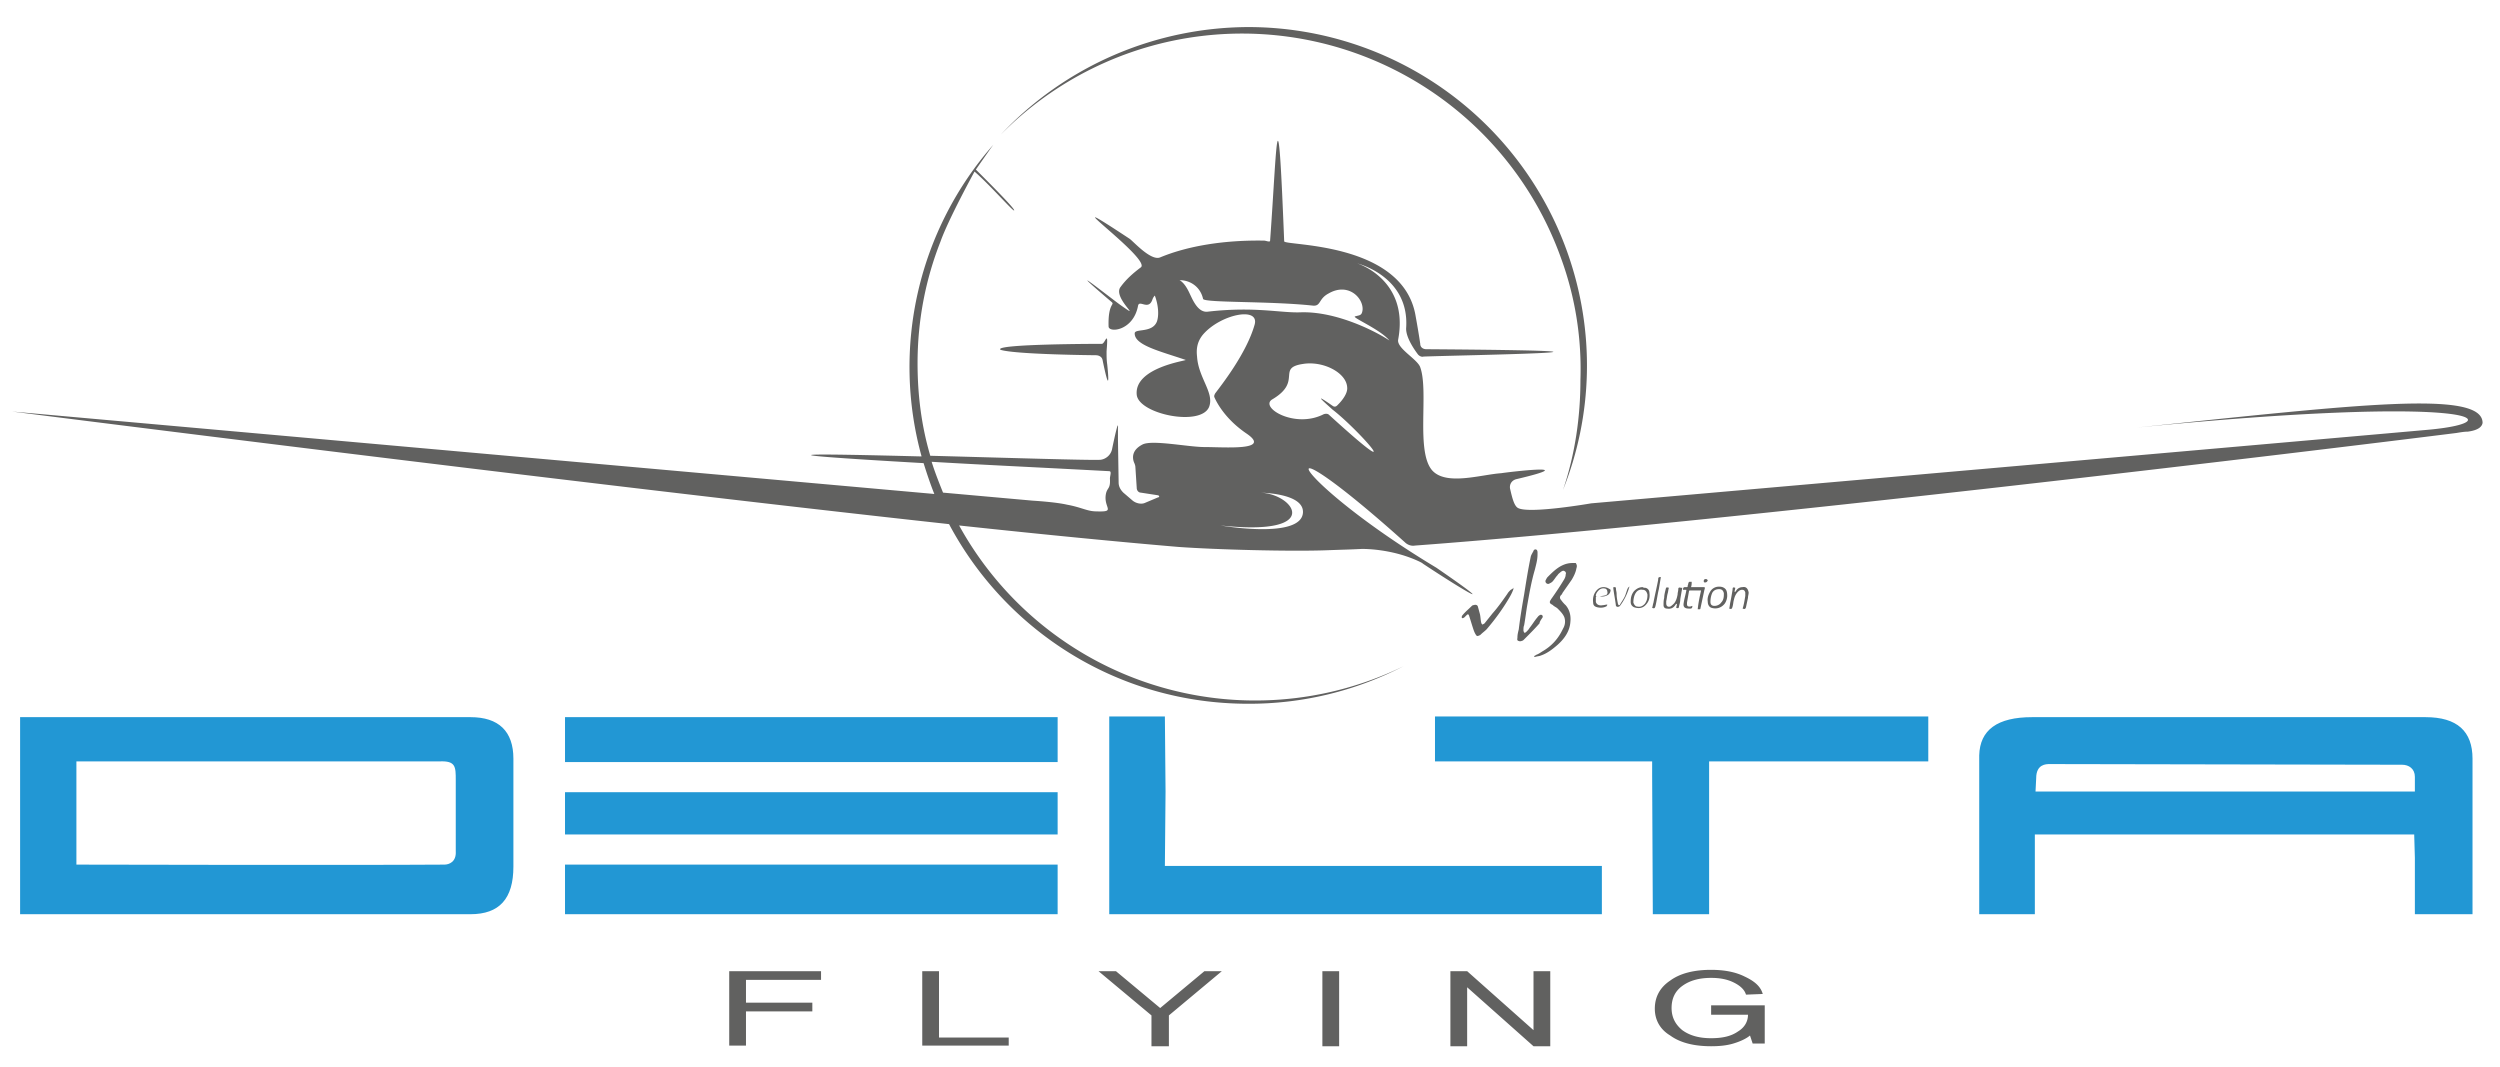 <svg xmlns="http://www.w3.org/2000/svg" x="0" y="0" version="1.1" viewBox="0 0 373 159.2">
<path id="primary" fill="#2297d4" d="M165.5 106.9v29.5H239v-7.2h-65.2l.1-11.1-.1-11.2h-8.3zm48.6 0v6.7h32.4v2.1l.1 20.7h8.4v-22.8h32.7v-6.7h-73.6zM3 107v29.4h67.2c4.3 0 6.4-2.3 6.4-7.1v-16.1c0-4.1-2.2-6.2-6.4-6.2H3zm81.3 0v6.7h73.5V107H84.3zm218.9 0c-5.2 0-7.8 1.9-7.9 5.7v23.7h8.3v-11.9h56.6l.1 3.5v8.4h8.6V113.2c0-4.1-2.3-6.2-7-6.2h-58.7zm-291.8 6.6h54.2c2.4-.1 2.4.8 2.4 2.8V127c.1 1.6-1 2-1.7 2-13.7.1-54.8 0-54.8 0h-.1v-15.4zm294.4.4l52.6.1c1 0 1.9.6 1.9 1.8v2.2h-56.6l.1-2c0-2.1 1.5-2.1 2-2.1zm-221.5 4.2v6.3h73.5v-6.3H84.3zm0 10.8v7.4h73.5V129H84.3z"/>
<path id="secondary" fill="#616160" d="M186.65 4.04A50.9 50.9 0 00149.3 20.1a50.54 50.54 0 0183.6 18.4c2.2 6 3.1 12.2 2.9 18.2 0 5.5-.8 11.1-2.6 16.4 4.4-11 4.9-23.6.6-35.6a50.55 50.55 0 00-47.15-33.46zm4 16.98c-.3.18-.59 7.23-1.15 14.88 0 .3-.6 0-.9 0-6-.1-11.4.8-15.5 2.5-1.4.6-4.1-2.5-4.6-2.8-13.2-8.7 3.5 3.1 1.7 4.3-1.2.9-2.2 1.8-3 2.9-1.3 1.6 3.5 5.2.1 2.8-1.7-1.2-9.6-7.5-1.4-.5.4.4-.6.2-.5 3.6 0 1 3.7.7 4.4-3.1.2-.9 1.5.7 2.1-.8.1-.3.2-.5.4-.7.6 1.6.6 3.1.3 3.9-.7 1.7-3.2 1-3.3 1.7-.1 1.8 3.8 2.7 7.6 4 .3.1-7.7 1.1-7.3 5.2.3 2.9 9.6 4.8 10.8 1.8.8-2.1-1.6-4.3-1.8-7.5-.1-.9-.1-2.1.9-3.3 2.6-3 8.4-4.2 7.7-1.5-1.2 4.3-5 9.1-5.9 10.3-.1.2-.2.4-.1.6.4.9 1.7 3.3 4.8 5.4 3.8 2.6-3.3 2-6.3 2-2.4 0-7.7-1.1-9.2-.4-1.8.9-1.5 2.2-1.3 2.7.1.2.2.5.2.7l.2 3.1c0 .4.3.7.6.7l2.6.4c.2.1.2.3 0 .3l-1.9.8c-.6.3-1.4.1-1.9-.3l-1.4-1.2c-.4-.4-.7-.9-.7-1.5l-.1-6.4v-1.7c.1-1.5-.5 1.3-.9 3.2-.2.8-.9 1.4-1.7 1.5-1.4.1-14.1-.3-25.4-.6-1.3-4.4-1.9-9-1.9-13.8 0-6.4 1.2-12.5 3.4-18.1 1.2-3.4 5.1-10.5 5.1-10.5 2.2 1.9 5.7 5.9 5.9 5.8.3-.1-3.6-4-5.7-6.1 0 0 1.8-2.6 2.6-3.7a50.23 50.23 0 00-10.7 46.5c-15.7-.4-27.6-.6.3 1 .5 1.6 1 3.1 1.6 4.6L1.8 61.4s84 10.7 139.8 16.8c8.5 16 25.3 26.8 44.6 26.8a50 50 0 0023.2-5.6 50.42 50.42 0 01-66.3-21c13 1.4 24.4 2.5 32.7 3.2 5.5.4 16.6.7 22.1.5 2.6-.1 3.4-.1 5.3-.2.5 0 4.6 0 8.6 1.9.2.1.4.2.5.3 6.8 4.5 11.6 7.2 2 .6-21.8-13.1-26.9-23.7-4.7-3.8.4.4 1 .6 1.5.5C257 78 346.6 67.1 366.5 64.6c.6-.1 1.2-.2 1.7-.2 1.5-.2 2.1-.7 2.2-1.3 0-5-18.9-2.7-51.7.7 50.6-5 56.5-.9 43.8.3-3.2.3-125.1 11-125.1 11s-9.2 1.6-10.9.7c-.6-.3-.9-1.6-1.2-2.9-.1-.6.2-1.2.9-1.4 10.6-2.5-1.7-1-2.2-.9-3 .2-8.2 1.9-10.3-.4-2.5-2.8-.5-11.8-1.8-15.4-.4-1.2-3.5-2.8-3.3-4.1 1.7-9-6.1-11.4-6.1-11.4s7.8 1.9 7.3 9.6c-.1 1.3 1.1 3.1 1.7 3.9.2.3.6.5.9.4 5-.2 40.7-.8.4-1.1-.5 0-.9-.3-.9-.8-.2-1.4-.5-3.1-.7-4.2-1.9-11.1-19.6-10.4-19.6-11.1-.44-11.11-.7-15.12-.95-14.98zM176 41.8c1.6 0 3.1 1 3.5 2.8.2.6 9.9.3 16.4 1 1.2.1.8-1 2.3-1.8 2.9-1.7 5.2.6 5.1 2.4-.1.9-.4.8-1.1 1-.7.1 3.7 1.9 5.1 3.6-2.1-1.4-8-4.4-13.3-4.2-3 .1-6.8-.9-13.8-.1-1.5.2-2.3-1.9-2.7-2.7-.5-1.1-1-1.7-1.5-2zm-10.9 8.7c-.14.04-.42.8-.7.8 0 0-16.5 0-15.1.9 2.3.7 14.2.8 14.2.8.4 0 .9.2 1 .7.9 4.4 1 3.6.7.7-.1-.7-.1-1.2-.1-2 .13-1.53.11-1.93 0-1.9zm30.44 3.72c2.68.04 5.37 1.66 5.46 3.58.1.9-.8 2-1.3 2.5-.2.2-.4.5-.8.3-3.3-2.3-1.3-.6-.1.5 3.9 3 11.9 12.1-.5.8-.2-.2-.5-.2-.8-.1-4.3 2.2-9.6-1-7.7-2.2 4.6-2.7.6-4.7 4.6-5.3.38-.06.76-.09 1.14-.08zM139 68.9c6.6.4 15.3.8 26.5 1.4.4 0 .1.7.1 1.1.1 1.6-.4 1.3-.6 2.3-.4 2.1 1.6 2.7-1.4 2.6-1.4 0-2.2-.6-4.4-1-1.7-.4-5.1-.6-5.1-.6l-13.4-1.2c-.6-1.5-1.2-3-1.7-4.6zm48.8 4.6s6.8 0 6.6 3c-.3 4-12.3 1.9-12.3 1.9 15.7 1.7 10.9-4.9 5.7-4.9zm41.25 8.47c-.14.02-.25.15-.25.23-.1.2-.3.5-.4.8-.4 1.9-.7 3.8-1 5.7-.3 1.7-.6 3.5-.8 5.2-.1.4-.2.8-.2 1.2 0 .2-.1.4.1.5.2.1.4.1.6 0 .1 0 .2-.1.3-.2.8-.8 1.6-1.6 2.3-2.4 0-.2.2-.5.4-.8.1-.1.1-.3 0-.4a.3.3 0 00-.4 0c-.2.1-.3.3-.4.4-.4.5-.7 1-1.1 1.5-.1.2-.3.4-.5.6-.1.1-.2.1-.3.1 0-.1-.1-.2-.1-.3 0-.3 0-.6.1-.8.2-1.1.3-2.1.5-3.2.3-1.7.6-3.4 1.1-5.1.2-.8.4-1.5.4-2.3v-.3c0-.2-.1-.4-.2-.4a.25.25 0 00-.15-.03zM234.7 84c-.6 0-1.1.1-1.7.4-.8.4-1.5 1.1-2.1 1.7-.1.1-.2.3-.3.5-.1.3.2.6.5.5.2-.1.4-.2.5-.3.3-.3.5-.7.8-1 .1-.2.3-.3.5-.5.2-.1.3-.2.5-.1s.3.3.2.5c0 .3-.1.5-.2.7-.6 1-1.2 1.9-1.9 2.9-.1.1-.1.2-.2.3-.1.2-.1.4.1.5.1.1.2.1.3.2.2.2.5.3.7.5.4.4.8.8 1 1.3.2.6.1 1.2-.2 1.7-.7 1.5-1.7 2.6-3.1 3.4-.3.2-.6.4-.9.5-.1.1-.2.1-.3.2v.1h.2c.3-.1.6-.1.8-.2.9-.3 1.7-.9 2.5-1.6 1-.9 1.8-2 1.9-3.4.1-.9-.1-1.8-.7-2.5a5 5 0 01-.7-.8c-.2-.2-.2-.5 0-.7.1-.1.2-.2.2-.3l1.4-2c.3-.5.6-1.1.7-1.7.1-.3.1-.5-.1-.8zm13.1 2.1c-.3 0-.4 0-.4.4-.2 1.1-.5 2.3-.7 3.4-.1.3-.1.5-.2.8.3.1.4.1.5-.3.2-.8.3-1.7.5-2.5zm6.66.3c-.17.01-.26.11-.26.3 0 .2.1.2.2.2.2 0 .3-.1.4-.3-.1-.2-.2-.2-.3-.2h-.04zm-2.33.4c-.13 0-.14.03-.23.2 0 .2-.1.3-.1.5 0 .1-.1.1-.2.1h-.2c-.2 0-.3.1-.3.4h.5v.1c-.1.6-.3 1.2-.4 1.9-.1.6.2.8.8.8h.2c.2 0 .3-.1.3-.4-.1 0-.2.1-.4.1-.3 0-.4-.1-.4-.4v-.2l.3-1.7c0-.1.1-.1.2-.1h1.6c-.2.9-.4 1.8-.5 2.8h.3c.1 0 .1-.1.1-.1l.6-2.8c.1-.3.1-.4-.1-.4h-1.9c.1-.3.1-.5.1-.8h-.27zm-9.03.7c-.2.2-.2.2-.3.4l-.3.9c-.2.5-.5.9-.8 1.4 0 .1-.1.1-.2.1 0-.1-.1-.1-.1-.2-.1-.5-.2-1-.2-1.5 0-.3-.1-.5-.1-.8 0-.2-.1-.2-.3-.2-.1 0-.1.1-.1.1.1.9.3 1.8.4 2.7l.1.1c.2.1.4 0 .5-.1.6-.8 1-1.6 1.3-2.5 0-.1.1-.2.1-.4zm13.32.03a1.5 1.5 0 00-1.22.67c-.3.5-.5 1-.4 1.6 0 .4.2.8.6.9.7.2 1.4 0 1.9-.6.3-.4.4-.9.4-1.2 0-.8-.2-1.1-.7-1.3-.2-.06-.4-.08-.58-.07zm3.76.05c-.06 0-.12 0-.18.02-.4 0-.8.2-1 .6l-.1.1h-.1c0-.2.1-.4.1-.6-.3-.1-.4-.1-.4.3-.1.6-.2 1.2-.3 1.7-.1.4-.1.7-.2 1.1.3.1.4.1.5-.3.1-.3.1-.7.2-1 .1-.5.3-.9.6-1.2.2-.2.4-.3.6-.3.3 0 .4.1.5.4v.5c-.1.6-.2 1.3-.4 1.9.3.1.4.1.5-.2l.3-1.4c0-.3.1-.5.1-.8-.09-.52-.33-.82-.72-.82zm-34.38.02c0 .2-.1.2-.2.3-.1 0-.1.1-.2.1-.2.2-.4.4-.5.6-.7 1-1.4 2-2.2 2.9l-1.2 1.5c-.1.1-.2.1-.3.2-.1-.1-.2-.2-.2-.3-.1-.4-.1-.9-.2-1.3l-.3-1.1c-.1-.3-.4-.3-.7-.2-.1 0-.2.1-.2.1-.5.5-1 .9-1.4 1.4-.1.1-.1.2-.1.2v.2c.1 0 .2.1.2 0 .1 0 .2-.1.2-.1l.3-.3c.2-.2.3-.2.4.1.2.6.4 1.3.6 1.9.1.3.2.6.4.9 0 .1.2.2.3.2.2-.1.3-.1.4-.2.3-.3.6-.5.9-.8 1.2-1.4 2.3-2.9 3.2-4.4.3-.5.6-1 .8-1.6zm13.47 0c-.37 0-.7.13-.97.4-.5.5-.7 1.2-.6 1.9 0 .4.2.6.6.7.4.1.9.1 1.3-.1.1 0 .1-.1.2-.2v-.1c-.2 0-.5.1-.7.1-.5.1-.9-.1-1-.5v-.7c0-.1.1-.1.2-.1h.06c-.28 0-.34-.06-.16-.5.3-.5.7-.8 1.2-.7.2 0 .4.2.4.4.1.3 0 .5-.2.6-.3.1-.6.1-.9.2h.4c.3 0 .6-.1.9-.3.2-.2.3-.4.3-.7-.1-.1-.3-.2-.5-.3-.19-.06-.36-.1-.53-.1zm5.83 0c-.5 0-.9.2-1.3.6-.4.5-.5 1-.5 1.6 0 .3.1.6.5.8.6.2 1.2.2 1.7-.3s.7-1.1.6-1.8c0-.4-.2-.7-.6-.8-.1 0-.3 0-.4-.1zm3.6.04c-.12.02-.14.11-.2.36-.1.4-.2.8-.2 1.2-.1.4-.1.7-.1 1.1 0 .3.2.5.5.5.6.1 1-.1 1.3-.6l.1-.1h.1c0 .2-.1.4-.1.6.3.1.4 0 .4-.2.1-.4.2-.7.2-1.1.1-.6.2-1.2.3-1.7h-.2c-.3-.1-.4 0-.4.2 0 .3-.1.5-.1.8-.1.5-.2.9-.5 1.3-.2.2-.4.4-.6.5-.4.1-.6-.1-.6-.5v-.3c.1-.4.1-.7.2-1.1.1-.3.1-.6.2-.9a1.1 1.1 0 00-.3-.06zm7.8.26c.4 0 .6.2.7.6v.2c0 .5-.1.9-.4 1.2-.2.3-.6.5-1 .5s-.6-.2-.6-.6c0-.5.1-1 .3-1.4.2-.3.5-.5 1-.5zm-11.62.07l.22.03c.4 0 .6.3.7.7v.1c0 .5-.1.9-.4 1.3-.3.3-.6.5-1.1.4-.3 0-.5-.3-.6-.6 0-.5.1-1.1.4-1.5a.97.97 0 01.78-.43zm10.42 56.73c-2.5 0-4.6.5-6.1 1.6-1.5 1-2.3 2.4-2.3 4.2 0 1.7.8 3.1 2.3 4 1.5 1.1 3.6 1.6 6.1 1.6 1.2 0 2.3-.1 3.3-.4 1-.3 1.9-.7 2.5-1.2l.4 1.2h1.8V150h-8v1.4h5.5c0 1-.5 1.9-1.5 2.5-1 .7-2.3 1-4 1-1.8 0-3.2-.4-4.3-1.2-1.1-.9-1.6-2-1.6-3.3 0-1.4.5-2.5 1.6-3.3 1.1-.8 2.5-1.2 4.3-1.2 1.3 0 2.4.2 3.4.7 1 .5 1.6 1.1 1.8 1.8l2.5-.1c-.3-1.1-1.2-1.9-2.7-2.6-1.4-.7-3.1-1-5-1zm-146.5.2V156h2.5v-5.1h9.9v-1.3h-9.9v-3.4h11.2v-1.3zm28.8 0V156h12.9v-1.2h-10.4v-9.9zm26.3 0l7.9 6.6v4.6h2.6v-4.6l7.9-6.6h-2.6l-6.6 5.5-6.6-5.5zm33.4 0v11.2h2.5v-11.2zm19.1 0v11.2h2.5v-8.8l9.9 8.8h2.5v-11.2h-2.5v8.8l-9.9-8.8z"/>
</svg>
